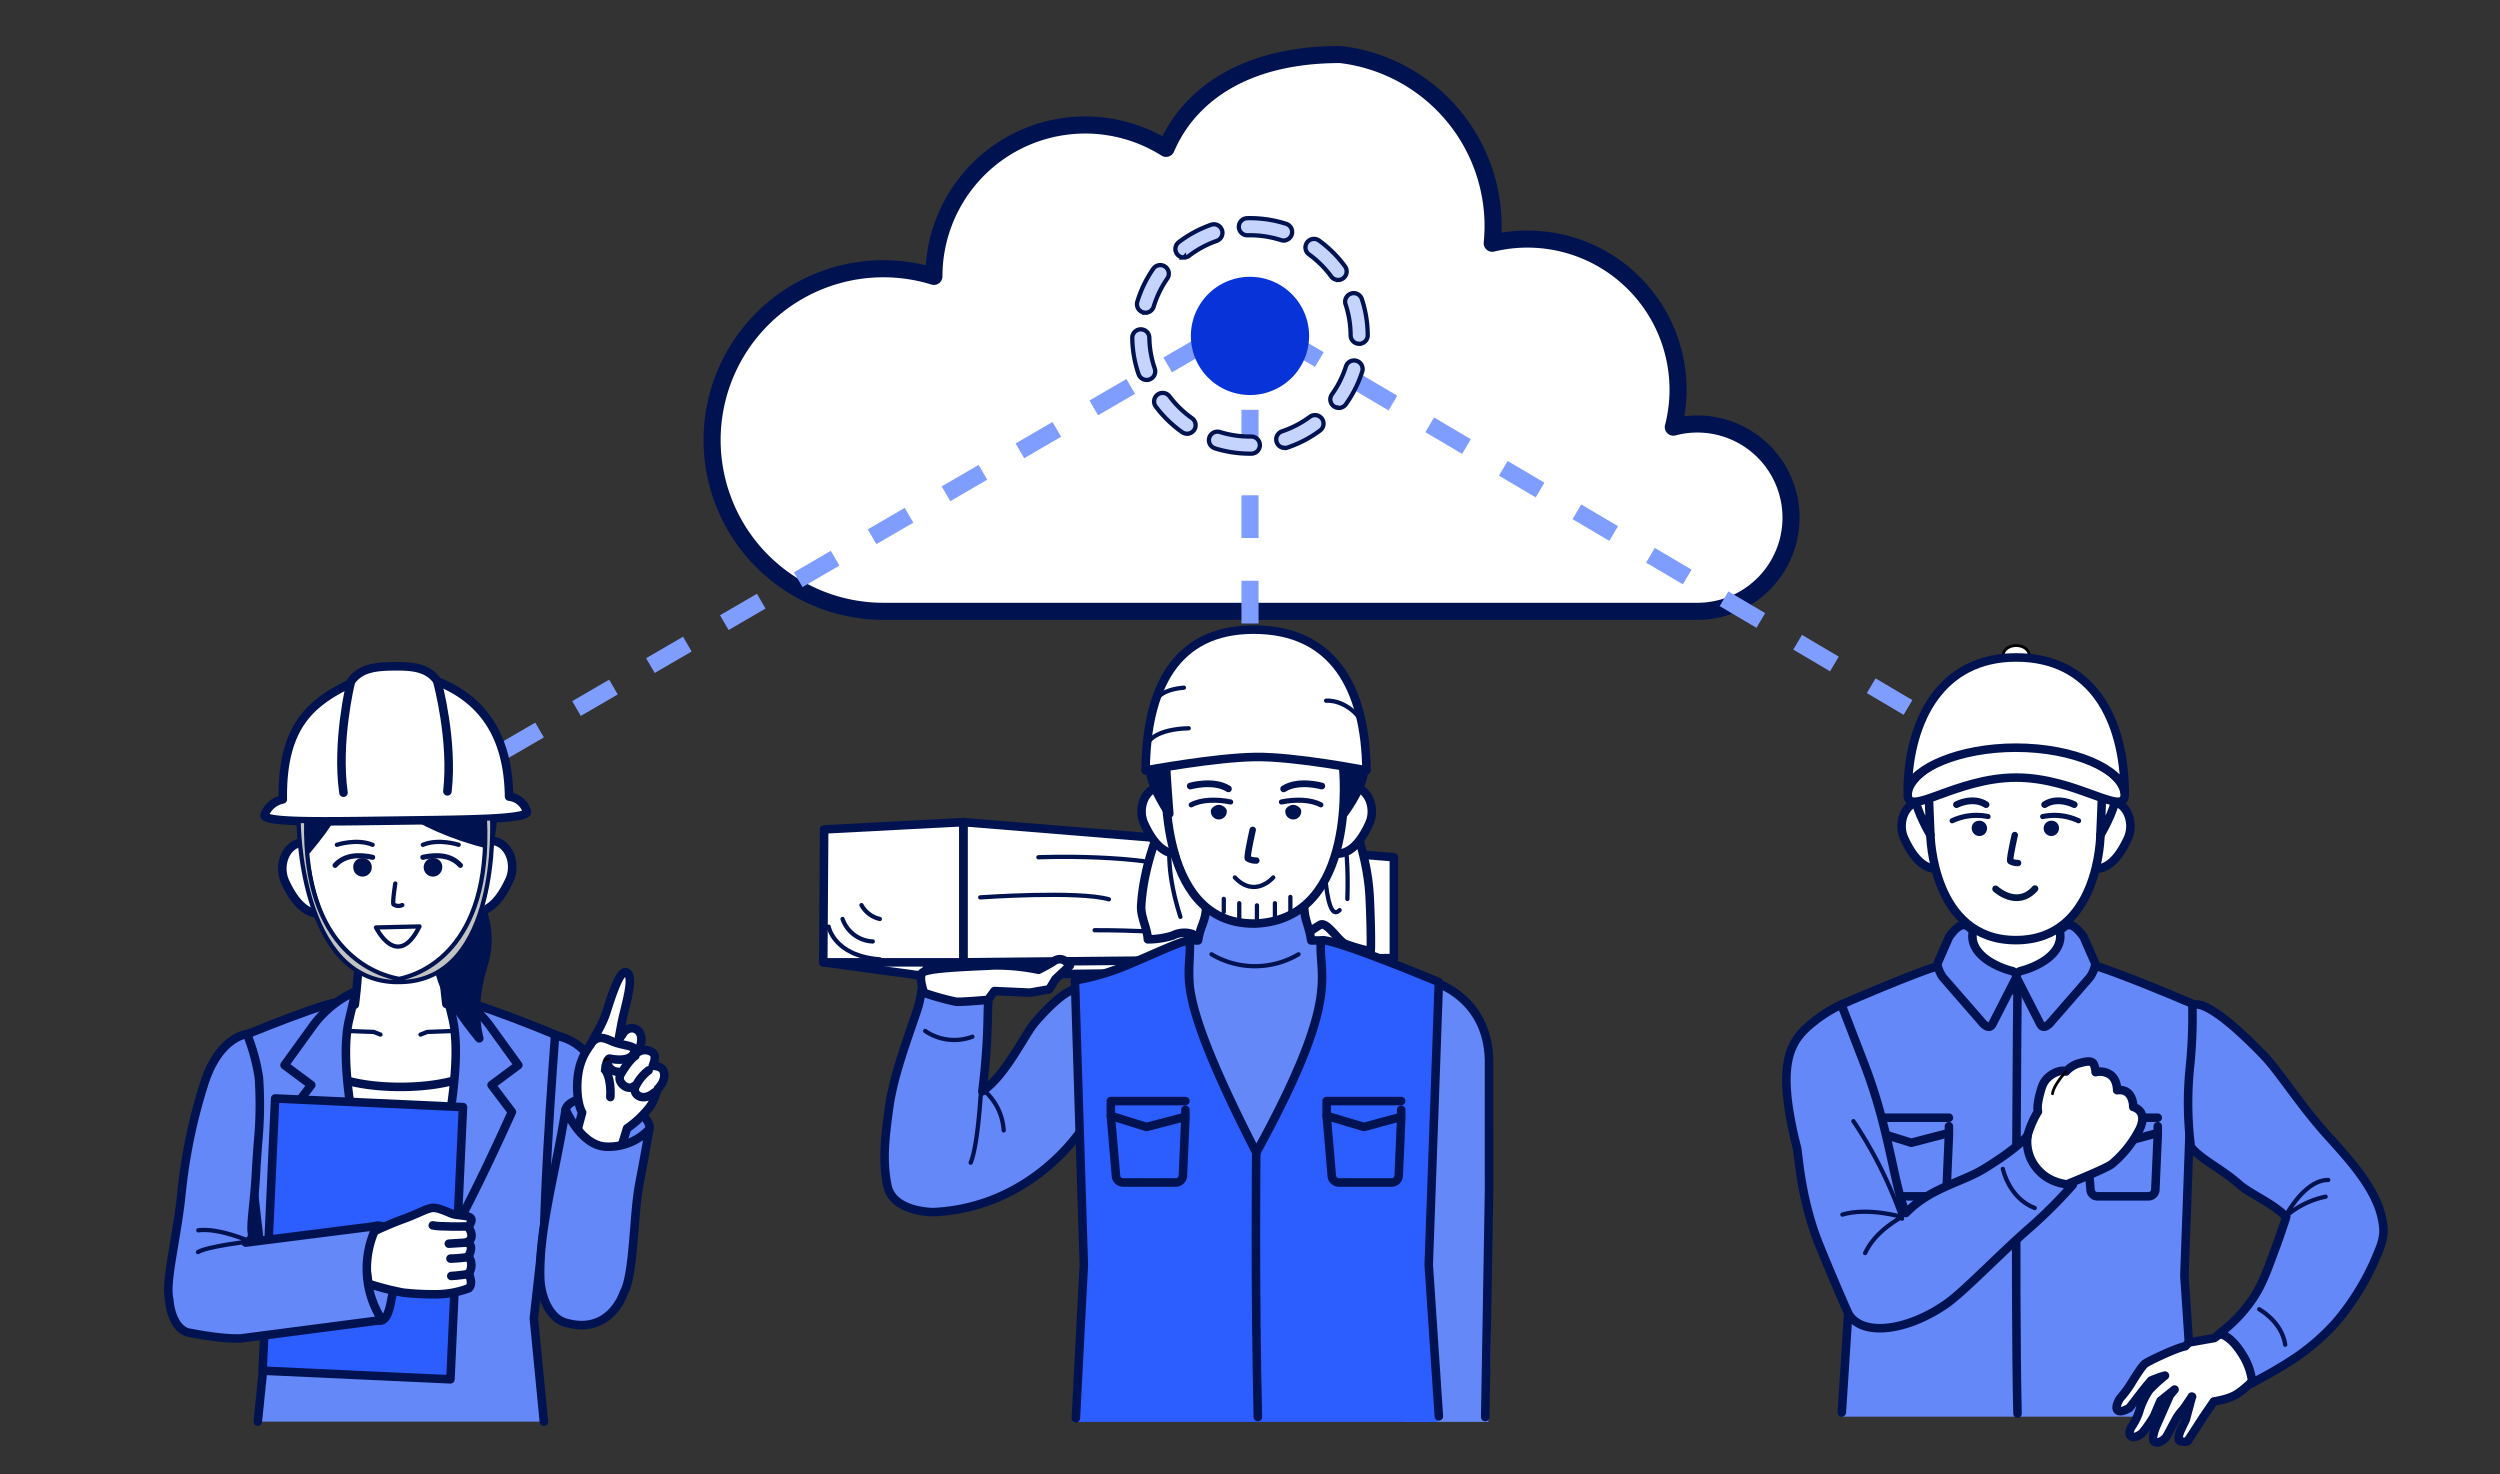 <svg xmlns="http://www.w3.org/2000/svg" xmlns:xlink="http://www.w3.org/1999/xlink" width="585" height="345" viewBox="0 0 585 345">
  <rect x="0" y="0" width="585" height="345" fill="#333333" stroke="none"/>
  <defs>
    <clipPath id="clip-path">
      <rect id="長方形_29057" data-name="長方形 29057" width="585" height="345" fill="none"/>
    </clipPath>
  </defs>
  <g id="productivity-cloud" transform="translate(-80 -1677)">
    <g id="グループ_27208" data-name="グループ 27208" transform="translate(80 1677)">
      <g id="グループ_27207" data-name="グループ 27207" clip-path="url(#clip-path)">
        <path id="パス_64997" data-name="パス 64997" d="M313.641,12.757a40.436,40.436,0,0,1,35.744,40.162c0,1.353-.071,2.683-.2,4a35.247,35.247,0,0,1,42.374,43.033,21.917,21.917,0,1,1,5.636,43.1H206.7a40.083,40.083,0,1,1,11.836-78.383,35.413,35.413,0,0,1,54.322-29.949C274,32.447,281.2,12.757,313.641,12.757" fill="#fff"/>
        <path id="パス_64998" data-name="パス 64998" d="M313.641,12.757a40.436,40.436,0,0,1,35.744,40.162c0,1.353-.071,2.683-.2,4a35.247,35.247,0,0,1,42.374,43.033,21.917,21.917,0,1,1,5.636,43.1H206.7a40.083,40.083,0,1,1,11.836-78.383,35.413,35.413,0,0,1,54.322-29.949C274,32.447,281.2,12.757,313.641,12.757Z" fill="none" stroke="#001350" stroke-linecap="round" stroke-linejoin="round" stroke-width="4"/>
        <line id="線_373" data-name="線 373" y1="107.994" x2="185.805" transform="translate(100.319 77.903)" fill="none" stroke="#7f9dfe" stroke-width="4" stroke-dasharray="10 10"/>
        <line id="線_374" data-name="線 374" x1="182.743" y1="107.994" transform="translate(298.162 77.903)" fill="none" stroke="#7f9dfe" stroke-width="4" stroke-dasharray="10 10"/>
        <line id="線_375" data-name="線 375" y1="107.994" transform="translate(292.5 77.903)" fill="none" stroke="#7f9dfe" stroke-width="4" stroke-dasharray="10 10"/>
        <path id="パス_64999" data-name="パス 64999" d="M328.747,301.9l-.074,30.824h19.588c.368-9.169.839-22.693.3-38.455-1.036-30.419.364-46.671.364-46.671-1.541-14.265-11.493-16.726-12.982-17.612a55.174,55.174,0,0,0-8.094,17.555c-2.175,9.423-.255,32.758-.255,32.758Z" fill="#6588f9"/>
        <path id="パス_65000" data-name="パス 65000" d="M336.092,229.983s12.833,3.86,12.338,19.52l.007,29.322-.892,52.761" fill="none" stroke="#001350" stroke-linecap="round" stroke-linejoin="round" stroke-width="2"/>
        <path id="パス_65001" data-name="パス 65001" d="M192.64,225.185l22.858,3.1,104.442-1.159.266-2.936Z" fill="#fff"/>
        <path id="パス_65002" data-name="パス 65002" d="M192.64,225.185l22.858,3.1,104.442-1.159.266-2.936Z" fill="none" stroke="#001350" stroke-linecap="round" stroke-linejoin="round" stroke-width="2"/>
        <path id="パス_65003" data-name="パス 65003" d="M225.417,192.378l100.75,8.222v23.59l-100.75.995Z" fill="#fff"/>
        <path id="パス_65004" data-name="パス 65004" d="M225.417,192.378l100.75,8.222v23.59l-100.75.995Z" fill="none" stroke="#001350" stroke-linecap="round" stroke-linejoin="round" stroke-width="2"/>
        <path id="パス_65005" data-name="パス 65005" d="M225.417,225.185H192.64l.21-31.106,32.567-1.7Z" fill="#fff"/>
        <path id="パス_65006" data-name="パス 65006" d="M225.417,225.185H192.64l.21-31.106,32.567-1.7Z" fill="none" stroke="#001350" stroke-linecap="round" stroke-linejoin="round" stroke-width="2"/>
        <path id="パス_65007" data-name="パス 65007" d="M193.9,216.834s1.2,6.832,11.979,7.651" fill="none" stroke="#001350" stroke-linecap="round" stroke-linejoin="round" stroke-width="1"/>
        <path id="パス_65008" data-name="パス 65008" d="M197.155,215.036a7.861,7.861,0,0,0,7.064,5.267" fill="none" stroke="#001350" stroke-linecap="round" stroke-linejoin="round" stroke-width="1"/>
        <path id="パス_65009" data-name="パス 65009" d="M201.588,211.8a6.537,6.537,0,0,0,4.295,3.238" fill="none" stroke="#001350" stroke-linecap="round" stroke-linejoin="round" stroke-width="1"/>
        <path id="パス_65010" data-name="パス 65010" d="M242.982,200.6s24.561-1.038,36.511,3.547" fill="none" stroke="#001350" stroke-linecap="round" stroke-linejoin="round" stroke-width="1"/>
        <path id="パス_65011" data-name="パス 65011" d="M229.374,209.988s22.894-1.611,30.1.451" fill="none" stroke="#001350" stroke-linecap="round" stroke-linejoin="round" stroke-width="1"/>
        <path id="パス_65012" data-name="パス 65012" d="M256.144,217.671s19.714-.147,28.675,2.207" fill="none" stroke="#001350" stroke-linecap="round" stroke-linejoin="round" stroke-width="1"/>
        <path id="パス_65013" data-name="パス 65013" d="M217.4,225.622c-1.9,3.2-1.374,6.539-2.763,10.68-2.438,7.272-5.568,15.486-6.583,22.867-1.04,7.561-1.565,12.591-.393,18.295,1.277,6.215,10.71,6.175,10.71,6.175,23.122-1.035,34.686-19.287,34.686-19.287s.26-6.656-.086-16.163-.369-16.751-.369-16.751-2.447-1.381-10.373,7.752c-2.465,2.841-6.824,12.421-12.354,16.171a162.976,162.976,0,0,0,1.265-17.787c.052-3.933.453-6.019.006-10.086Z" fill="#6588f9"/>
        <path id="パス_65014" data-name="パス 65014" d="M217.4,225.622c-1.9,3.2-1.374,6.539-2.763,10.68-2.438,7.272-5.568,15.486-6.583,22.867-1.04,7.561-1.565,12.591-.393,18.295,1.277,6.215,10.71,6.175,10.71,6.175,23.122-1.035,34.686-19.287,34.686-19.287s.26-6.656-.086-16.163-.369-16.751-.369-16.751-2.447-1.381-10.373,7.752c-2.465,2.841-6.824,12.421-12.354,16.171a162.976,162.976,0,0,0,1.265-17.787c.052-3.933.453-6.019.006-10.086Z" fill="none" stroke="#001350" stroke-linecap="round" stroke-linejoin="round" stroke-width="2"/>
        <path id="パス_65015" data-name="パス 65015" d="M227.14,272.071c1.8-4.349,2.44-17.463,2.44-17.463a13.474,13.474,0,0,1,5.285,9.9" fill="none" stroke="#001350" stroke-linecap="round" stroke-linejoin="round" stroke-width="1"/>
        <path id="パス_65016" data-name="パス 65016" d="M216.23,232.325a64.527,64.527,0,0,0,7.454,2.077c1.5.105,7.5-.438,7.5-.438l1.51-2.059,8.327.377,4.516-.791,1.421-2.36,3.368-3.154s-1.525-2.593-3.787-1.017c-.951.664-3.512,1.967-3.512,1.967a48.85,48.85,0,0,0-10.592-1.016c-4.487.273-16.035.514-16.726,1.839s.519,4.575.519,4.575" fill="#fff"/>
        <path id="パス_65017" data-name="パス 65017" d="M216.23,232.325a64.527,64.527,0,0,0,7.454,2.077c1.5.105,7.5-.438,7.5-.438l1.51-2.059,8.327.377,4.516-.791,1.421-2.36,3.368-3.154s-1.525-2.593-3.787-1.017c-.951.664-3.512,1.967-3.512,1.967a48.85,48.85,0,0,0-10.592-1.016c-4.487.273-16.035.514-16.726,1.839S216.23,232.325,216.23,232.325Z" fill="none" stroke="#001350" stroke-linecap="round" stroke-linejoin="round" stroke-width="2"/>
        <path id="パス_65018" data-name="パス 65018" d="M216.5,241.252a12.045,12.045,0,0,0,11.037,1.334" fill="none" stroke="#001350" stroke-linecap="round" stroke-linejoin="round" stroke-width="1"/>
        <path id="パス_65019" data-name="パス 65019" d="M280.857,194.646a27.424,27.424,0,0,1,1.852-9.162l.14-3c-2.812.773-7.087,2.383-8.449,4.9-1.267,2.345-6.645,12.879-7.355,24.479-.166,2.716,1.4,5.205,1.546,7.94a19.614,19.614,0,0,0,5.849-.891,6,6,0,0,1,4.6-.339,17.313,17.313,0,0,1,2.029,1.384c.564,1.1,2.155-.193,2.261-.459l0,0a12.6,12.6,0,0,0,.243-6.537c-.3-1.912-2.837-14.046-2.72-18.311" fill="#fff"/>
        <path id="パス_65020" data-name="パス 65020" d="M280.857,194.646a27.424,27.424,0,0,1,1.852-9.162l.14-3c-2.812.773-7.087,2.383-8.449,4.9-1.267,2.345-6.645,12.879-7.355,24.479-.166,2.716,1.4,5.205,1.546,7.94a19.614,19.614,0,0,0,5.849-.891,6,6,0,0,1,4.6-.339,17.313,17.313,0,0,1,2.029,1.384c.564,1.1,2.155-.193,2.261-.459l0,0a12.6,12.6,0,0,0,.243-6.537C283.277,211.045,280.74,198.911,280.857,194.646Z" fill="none" stroke="#001350" stroke-linecap="round" stroke-linejoin="round" stroke-width="2"/>
        <path id="パス_65021" data-name="パス 65021" d="M276.654,188.736s-6.546,6.787-.437,25.808" fill="none" stroke="#001350" stroke-linecap="round" stroke-linejoin="round" stroke-width="1"/>
        <path id="パス_65022" data-name="パス 65022" d="M307.207,192.436a27.413,27.413,0,0,0-1.852-9.161l-.14-3c2.812.773,6.613,1.608,7.975,4.128,1.267,2.345,6.57,13.349,7.28,24.949.166,2.716.422,10.513.281,13.249a44.418,44.418,0,0,1-5.978-1.734c-1.481-.563-4.211-5.164-5.75-4.5a23.582,23.582,0,0,0-2.308,1.493c-1.4.94-1.876-.3-1.982-.568l0-.005a12.612,12.612,0,0,1-.244-6.537c.3-1.912,2.838-14.046,2.721-18.311" fill="#fff"/>
        <path id="パス_65023" data-name="パス 65023" d="M307.207,192.436a27.413,27.413,0,0,0-1.852-9.161l-.14-3c2.812.773,6.613,1.608,7.975,4.128,1.267,2.345,6.57,13.349,7.28,24.949.166,2.716.422,10.513.281,13.249a44.418,44.418,0,0,1-5.978-1.734c-1.481-.563-4.211-5.164-5.75-4.5a23.582,23.582,0,0,0-2.308,1.493c-1.4.94-1.876-.3-1.982-.568l0-.005a12.612,12.612,0,0,1-.244-6.537C304.787,208.835,307.324,196.7,307.207,192.436Z" fill="none" stroke="#001350" stroke-linecap="round" stroke-linejoin="round" stroke-width="2"/>
        <path id="パス_65024" data-name="パス 65024" d="M309.629,194.078s-.094,23.022,3.841,18.888" fill="none" stroke="#001350" stroke-linecap="round" stroke-linejoin="round" stroke-width="1"/>
        <path id="パス_65025" data-name="パス 65025" d="M305.881,181.956s10.384-.64,9.4,28.4" fill="none" stroke="#001350" stroke-linecap="round" stroke-linejoin="round" stroke-width="1"/>
        <path id="パス_65026" data-name="パス 65026" d="M281.884,221.133s4.085,3.739,11.921,3.739,11.666-3.739,11.666-3.739a115.124,115.124,0,0,1-1.244-24.721H283.7a126.581,126.581,0,0,1-1.812,24.721" fill="#e8d5c6"/>
        <path id="パス_65027" data-name="パス 65027" d="M281.884,221.133s4.085,3.739,11.921,3.739,11.666-3.739,11.666-3.739a115.124,115.124,0,0,1-1.244-24.721H283.7A126.581,126.581,0,0,1,281.884,221.133Z" fill="none" stroke="#000" stroke-linecap="round" stroke-linejoin="round" stroke-width="0.662"/>
        <path id="パス_65028" data-name="パス 65028" d="M306.822,220.064c-.536-3.537-1.441-4.421-1.627-7.469a49.337,49.337,0,0,1-11.62,1.377,52.677,52.677,0,0,1-11.365-1.187c-.253,3.07-1.274,3.774-1.864,7.279h-1.931s-2.914,45.915,15.16,74.237c18.073-28.322,16.155-74.216,16.155-74.216Z" fill="#6588f9"/>
        <path id="パス_65029" data-name="パス 65029" d="M306.822,220.064c-.536-3.537-1.441-4.421-1.627-7.469a49.337,49.337,0,0,1-11.62,1.377,52.677,52.677,0,0,1-11.365-1.187c-.253,3.07-1.274,3.774-1.864,7.279h-1.931s-2.914,45.915,15.16,74.237c18.073-28.322,16.155-74.216,16.155-74.216Z" fill="none" stroke="#001350" stroke-linecap="round" stroke-linejoin="round" stroke-width="2"/>
        <path id="パス_65030" data-name="パス 65030" d="M283.5,223.306a19.969,19.969,0,0,0,20.347,0" fill="none" stroke="#001350" stroke-linecap="round" stroke-linejoin="round" stroke-width="1"/>
        <path id="パス_65031" data-name="パス 65031" d="M251.479,329.135l.6,3.591h84.331l.279-1.31-2.369-35.448,2.369-65.906s-27.5-11.739-27.617-9.8c-.512,8.6,4.862,13.069-15.106,49.437-20.126-39.4-15.06-40.8-15.571-49.4-.068-1.13-7.941,2.8-15.551,6.279a36.684,36.684,0,0,1-11.473,2.847l2.241,66.54Z" fill="#2c5dff"/>
        <path id="パス_65032" data-name="パス 65032" d="M336.691,331.417l-2.368-35.448,2.368-66.16s-27.5-11.486-27.617-9.548c-.511,8.6,4.862,13.069-15.106,49.437-20.126-39.4-15.06-40.8-15.571-49.4-.063-1.053-7.947,2.767-15.172,5.772a55.132,55.132,0,0,1-11.69,3.354l2.079,66.54-1.862,35.87" fill="none" stroke="#001350" stroke-linecap="round" stroke-linejoin="round" stroke-width="2"/>
        <path id="パス_65033" data-name="パス 65033" d="M293.968,269.7s-.361,31.088.373,61.887" fill="none" stroke="#001350" stroke-linecap="round" stroke-linejoin="round" stroke-width="2"/>
        <path id="パス_65034" data-name="パス 65034" d="M277.379,257.645h-17.44V261.1l8.333,2.61,9.107-2.375v-1.629" fill="none" stroke="#001350" stroke-linecap="round" stroke-linejoin="round" stroke-width="2"/>
        <path id="パス_65035" data-name="パス 65035" d="M277.379,261.812l-.579,13.319a1.669,1.669,0,0,1-1.663,1.574H262.8a1.669,1.669,0,0,1-1.661-1.541l-1.2-14.061" fill="none" stroke="#001350" stroke-linecap="round" stroke-linejoin="round" stroke-width="2"/>
        <path id="パス_65036" data-name="パス 65036" d="M327.877,257.645h-17.44V261.1l8.72,2.61,8.72-2.375v-1.629" fill="none" stroke="#001350" stroke-linecap="round" stroke-linejoin="round" stroke-width="2"/>
        <path id="パス_65037" data-name="パス 65037" d="M327.877,261.812l-.579,13.319a1.668,1.668,0,0,1-1.663,1.574H313.3a1.669,1.669,0,0,1-1.662-1.541l-1.2-14.061" fill="none" stroke="#001350" stroke-linecap="round" stroke-linejoin="round" stroke-width="2"/>
        <path id="パス_65038" data-name="パス 65038" d="M276.694,189.315c1.106,3.331,3.428,9.114.363,10.137s-6.368-.255-9.323-6.708c-1.461-3.19-.215-7.429,2.849-8.452s5.005,1.692,6.111,5.023" fill="#fff"/>
        <path id="パス_65039" data-name="パス 65039" d="M276.694,189.315c1.106,3.331,3.428,9.114.363,10.137s-6.368-.255-9.323-6.708c-1.461-3.19-.215-7.429,2.849-8.452S275.588,185.984,276.694,189.315Z" fill="none" stroke="#001350" stroke-linecap="round" stroke-linejoin="round" stroke-width="2"/>
        <path id="パス_65040" data-name="パス 65040" d="M311.441,189.315c-1.106,3.331-3.428,9.114-.364,10.137s6.369-.255,9.324-6.708c1.461-3.19.215-7.429-2.849-8.452s-5.005,1.692-6.111,5.023" fill="#fff"/>
        <path id="パス_65041" data-name="パス 65041" d="M311.441,189.315c-1.106,3.331-3.428,9.114-.364,10.137s6.369-.255,9.324-6.708c1.461-3.19.215-7.429-2.849-8.452S312.547,185.984,311.441,189.315Z" fill="none" stroke="#001350" stroke-linecap="round" stroke-linejoin="round" stroke-width="2"/>
        <path id="パス_65042" data-name="パス 65042" d="M314.54,178.505c-.3,18.3-4.216,37.924-20.63,37.924-17.468,0-20.63-22.151-20.63-37.924s9.793-26.885,21.187-26.885,20.332,11.115,20.073,26.885" fill="#fff"/>
        <line id="線_376" data-name="線 376" y2="3.543" transform="translate(294.122 211.855)" fill="none" stroke="#001350" stroke-linecap="round" stroke-linejoin="round" stroke-width="1"/>
        <line id="線_377" data-name="線 377" y2="4.045" transform="translate(289.986 211.353)" fill="none" stroke="#001350" stroke-linecap="round" stroke-linejoin="round" stroke-width="1"/>
        <line id="線_378" data-name="線 378" y2="3.042" transform="translate(286.366 210.334)" fill="none" stroke="#001350" stroke-linecap="round" stroke-linejoin="round" stroke-width="1"/>
        <line id="線_379" data-name="線 379" y2="4.045" transform="translate(298.328 211.353)" fill="none" stroke="#001350" stroke-linecap="round" stroke-linejoin="round" stroke-width="1"/>
        <line id="線_380" data-name="線 380" y2="3.494" transform="translate(301.948 209.882)" fill="none" stroke="#001350" stroke-linecap="round" stroke-linejoin="round" stroke-width="1"/>
        <path id="パス_65043" data-name="パス 65043" d="M293.3,216.108c-23.325,0-20.451-36.655-20.451-36.655" fill="none" stroke="#001350" stroke-linecap="round" stroke-linejoin="round" stroke-width="2"/>
        <path id="パス_65044" data-name="パス 65044" d="M293.845,216.108c24.249-1.072,20.451-36.655,20.451-36.655" fill="none" stroke="#001350" stroke-linecap="round" stroke-linejoin="round" stroke-width="2"/>
        <path id="パス_65045" data-name="パス 65045" d="M293.137,194.188s-1.456,6.393-1.13,6.7a3.821,3.821,0,0,0,1.968.483" fill="none" stroke="#001350" stroke-linecap="round" stroke-linejoin="round" stroke-width="1.5"/>
        <path id="パス_65046" data-name="パス 65046" d="M287.061,189.725a1.866,1.866,0,1,1-3.718,0c0-.561.93-1.39,1.859-1.39s1.859.829,1.859,1.39" fill="#001350"/>
        <path id="パス_65047" data-name="パス 65047" d="M278.529,183.931s5.505-1.554,8.925.664" fill="#f7f8fa"/>
        <path id="パス_65048" data-name="パス 65048" d="M278.529,183.931s5.505-1.554,8.925.664" fill="none" stroke="#001350" stroke-linecap="round" stroke-linejoin="round" stroke-width="1.58"/>
        <path id="パス_65049" data-name="パス 65049" d="M278.75,188.335c2.378-1.306,6.11-1.321,9.218-.672" fill="none" stroke="#001350" stroke-linecap="round" stroke-linejoin="round" stroke-width="1.2"/>
        <path id="パス_65050" data-name="パス 65050" d="M300.764,189.725a1.866,1.866,0,1,0,3.718,0c0-.561-.93-1.39-1.859-1.39s-1.859.829-1.859,1.39" fill="#001350"/>
        <path id="パス_65051" data-name="パス 65051" d="M309.3,183.931s-5.505-1.554-8.925.664" fill="#f7f8fa"/>
        <path id="パス_65052" data-name="パス 65052" d="M309.3,183.931s-5.505-1.554-8.925.664" fill="none" stroke="#001350" stroke-linecap="round" stroke-linejoin="round" stroke-width="1.58"/>
        <path id="パス_65053" data-name="パス 65053" d="M309.074,188.335c-2.378-1.306-6.11-1.321-9.218-.672" fill="none" stroke="#001350" stroke-linecap="round" stroke-linejoin="round" stroke-width="1.2"/>
        <path id="パス_65054" data-name="パス 65054" d="M297.931,205.325s-4.254,5.009-8.974,0" fill="none" stroke="#001350" stroke-linecap="round" stroke-linejoin="round" stroke-width="1"/>
        <path id="パス_65055" data-name="パス 65055" d="M315.041,178.923c0,2.231-.5,11.334-.5,11.334s4.1-5.377,4.61-9.637c.264-2.216-.5-5.563-1.583-5.563s-2.531,1.636-2.531,3.866" fill="#001350"/>
        <path id="パス_65056" data-name="パス 65056" d="M315.041,178.923c0,2.231-.5,11.334-.5,11.334s4.1-5.377,4.61-9.637c.264-2.216-.5-5.563-1.583-5.563S315.041,176.693,315.041,178.923Z" fill="none" stroke="#001350" stroke-linecap="round" stroke-linejoin="round" stroke-width="2"/>
        <path id="パス_65057" data-name="パス 65057" d="M272.853,178.694c0,2.231.758,11.722.758,11.722s-3.995-5.694-4.5-9.955c-.264-2.216.5-5.563,1.583-5.563s2.163,1.565,2.163,3.8" fill="#001350"/>
        <path id="パス_65058" data-name="パス 65058" d="M272.853,178.694c0,2.231.758,11.722.758,11.722s-3.995-5.694-4.5-9.955c-.264-2.216.5-5.563,1.583-5.563S272.853,176.463,272.853,178.694Z" fill="none" stroke="#001350" stroke-linecap="round" stroke-linejoin="round" stroke-width="2"/>
        <path id="パス_65059" data-name="パス 65059" d="M319.751,180.275c-.184-19.113-7.65-32.943-26.4-32.943-18.357,0-25.094,13.83-25.278,32.943,0,0,16.22-3.009,25.624-3.142s26.054,3.142,26.054,3.142" fill="#fff"/>
        <path id="パス_65060" data-name="パス 65060" d="M319.751,180.275c-.184-19.113-7.65-32.943-26.4-32.943-18.357,0-25.094,13.83-25.278,32.943,0,0,16.22-3.009,25.624-3.142S319.751,180.275,319.751,180.275Z" fill="none" stroke="#001350" stroke-linecap="round" stroke-linejoin="round" stroke-width="2"/>
        <path id="パス_65061" data-name="パス 65061" d="M268.726,173.648s1.54-3.022,9.434-3.236" fill="none" stroke="#001350" stroke-linecap="round" stroke-linejoin="round" stroke-width="1"/>
        <path id="パス_65062" data-name="パス 65062" d="M270.525,163.869s.808-2.464,6.505-2.954" fill="none" stroke="#001350" stroke-linecap="round" stroke-linejoin="round" stroke-width="1"/>
        <path id="パス_65063" data-name="パス 65063" d="M310.31,163.959s4.583-.462,8.215,4.537" fill="none" stroke="#001350" stroke-linecap="round" stroke-linejoin="round" stroke-width="1"/>
        <path id="パス_65064" data-name="パス 65064" d="M93.848,308.174c16.391-27.613,13.748-73.219,13.748-73.219H80.1s-2.643,45.606,13.748,73.219" fill="#fff"/>
        <path id="パス_65065" data-name="パス 65065" d="M93.848,308.174c16.391-27.613,13.748-73.219,13.748-73.219H80.1S77.457,280.561,93.848,308.174Z" fill="none" stroke="#000" stroke-linecap="round" stroke-linejoin="round" stroke-width="0.662"/>
        <path id="パス_65066" data-name="パス 65066" d="M104.451,234.929a141.577,141.577,0,0,1-1.022-21.564H84.063a139.127,139.127,0,0,1-1.034,21.713c-7.008,1.858-11.44,5.393-11.44,9.636,0,6.113,9.85,9.618,22.076,9.618s22.2-3.505,22.2-9.618c0-4.185-4.558-7.9-11.412-9.785" fill="#fff"/>
        <path id="パス_65067" data-name="パス 65067" d="M104.451,234.929a141.577,141.577,0,0,1-1.022-21.564H84.063a139.127,139.127,0,0,1-1.034,21.713c-7.008,1.858-11.44,5.393-11.44,9.636,0,6.113,9.85,9.618,22.076,9.618s22.2-3.505,22.2-9.618C115.863,240.529,111.305,236.81,104.451,234.929Z" fill="none" stroke="#001350" stroke-linecap="round" stroke-linejoin="round" stroke-width="2"/>
        <path id="パス_65068" data-name="パス 65068" d="M77.986,241.127l9.476.346,1.571.619" fill="none" stroke="#001350" stroke-linecap="round" stroke-linejoin="round" stroke-width="1"/>
        <path id="パス_65069" data-name="パス 65069" d="M109.453,241.127l-9.476.346-1.571.619" fill="none" stroke="#001350" stroke-linecap="round" stroke-linejoin="round" stroke-width="1"/>
        <path id="パス_65070" data-name="パス 65070" d="M60.328,332.674h66.936l-2.342-24.162,7.289-65.455s-24.663-10.321-24.768-8.432c-.464,8.383,2.047,28.792-13.7,69.816-14.83-40.914-13.236-61.36-13.7-69.742-.1-1.89-24.767,8.358-24.767,8.358l7.513,65.455Z" fill="#6588f9"/>
        <path id="パス_65071" data-name="パス 65071" d="M127.264,332.674l-2.342-24.162,7.289-65.455s-24.663-10.321-24.768-8.432c-.463,8.383,2.048,28.792-13.7,69.816-14.83-40.914-13.235-61.36-13.7-69.742-.1-1.89-24.767,8.358-24.767,8.358l7.514,65.455-2.463,24.162" fill="none" stroke="#001350" stroke-linecap="round" stroke-linejoin="round" stroke-width="2"/>
        <path id="パス_65072" data-name="パス 65072" d="M73.343,239.885l-6.762,9.356,6.252,4.652-4.757,6.3s7.275,16.335,12.978,26.741A99.9,99.9,0,0,0,93.76,304.884s-16.435-47.6-12.086-66.209l1.588-6.716a24.7,24.7,0,0,0-9.919,7.926" fill="#6588f9"/>
        <path id="パス_65073" data-name="パス 65073" d="M73.343,239.885l-6.762,9.356,6.252,4.652-4.757,6.3s7.275,16.335,12.978,26.741A99.9,99.9,0,0,0,93.76,304.884s-16.435-47.6-12.086-66.209l1.588-6.716A24.7,24.7,0,0,0,73.343,239.885Z" fill="none" stroke="#001350" stroke-linecap="round" stroke-linejoin="round" stroke-width="2"/>
        <path id="パス_65074" data-name="パス 65074" d="M114.518,239.885l6.762,9.356-6.252,4.652,4.757,6.3s-7.275,16.335-12.978,26.741A99.9,99.9,0,0,1,94.1,304.884s16.153-47.958,11.8-66.567l-1.6-6.676a27.118,27.118,0,0,1,10.216,8.244" fill="#6588f9"/>
        <path id="パス_65075" data-name="パス 65075" d="M114.518,239.885l6.762,9.356-6.252,4.652,4.757,6.3s-7.275,16.335-12.978,26.741A99.9,99.9,0,0,1,94.1,304.884s16.153-47.958,11.8-66.567l-1.6-6.676A27.118,27.118,0,0,1,114.518,239.885Z" fill="none" stroke="#001350" stroke-linecap="round" stroke-linejoin="round" stroke-width="2"/>
        <path id="パス_65076" data-name="パス 65076" d="M96.818,310.46a2.93,2.93,0,1,1-2.922-3.15,3.042,3.042,0,0,1,2.922,3.15" fill="#5e6166"/>
        <path id="パス_65077" data-name="パス 65077" d="M96.818,310.46a2.93,2.93,0,1,1-2.922-3.15A3.042,3.042,0,0,1,96.818,310.46Z" fill="none" stroke="#000" stroke-linecap="round" stroke-linejoin="round" stroke-width="0.662"/>
        <rect id="長方形_29055" data-name="長方形 29055" width="63.767" height="43.999" transform="translate(61.45 320.738) rotate(-87.363)" fill="#2c5dff"/>
        <rect id="長方形_29056" data-name="長方形 29056" width="63.767" height="43.999" transform="translate(61.45 320.738) rotate(-87.363)" fill="none" stroke="#001350" stroke-linecap="round" stroke-linejoin="round" stroke-width="2"/>
        <path id="パス_65078" data-name="パス 65078" d="M93.092,295.286c.007,2.755-1.106,6.57-1.467,8.611-.438,2.48-1.074,5.105-2.645,5.109-2.792.007-4.769-4.443-4.785-10.738s1.452-11.45,4.245-11.457,4.636,2.18,4.652,8.475" fill="#6588f9"/>
        <path id="パス_65079" data-name="パス 65079" d="M93.092,295.286c.007,2.755-1.106,6.57-1.467,8.611-.438,2.48-1.074,5.105-2.645,5.109-2.792.007-4.769-4.443-4.785-10.738s1.452-11.45,4.245-11.457S93.076,288.991,93.092,295.286Z" fill="none" stroke="#001350" stroke-linecap="round" stroke-linejoin="round" stroke-width="2"/>
        <path id="パス_65080" data-name="パス 65080" d="M101.353,282.634c1.377-.013,3.488,1.052,4.377,1.373,1.808.652,5.195.125,4.506,1.927-.544,1.426-.827,1.08-.827,1.08.731.624,1.661,2.807,0,3.587,0,0,1.678.875.184,3.365a3.413,3.413,0,0,1,.038,4.107s1.277,2.207.04,3.388a22.382,22.382,0,0,1-8.371,1.4,63.025,63.025,0,0,1-7.01-.393,67.2,67.2,0,0,1-8.08-2.082l-.785-5.61v-5.647c.114.02,4.16-2.141,9.062-3.914,3.248-1.175,5.6-2.569,6.87-2.581" fill="#fff"/>
        <path id="パス_65081" data-name="パス 65081" d="M101.353,282.634c1.377-.013,3.488,1.052,4.377,1.373,1.808.652,5.195.125,4.506,1.927-.544,1.426-.827,1.08-.827,1.08.731.624,1.661,2.807,0,3.587,0,0,1.678.875.184,3.365a3.413,3.413,0,0,1,.038,4.107s1.277,2.207.04,3.388a22.382,22.382,0,0,1-8.371,1.4,63.025,63.025,0,0,1-7.01-.393,67.2,67.2,0,0,1-8.08-2.082l-.785-5.61v-5.647c.114.02,4.16-2.141,9.062-3.914C97.731,284.04,100.083,282.646,101.353,282.634Z" fill="none" stroke="#001350" stroke-linecap="round" stroke-linejoin="round" stroke-width="2"/>
        <path id="パス_65082" data-name="パス 65082" d="M109.336,294.18a31.829,31.829,0,0,1-3.92.335" fill="none" stroke="#001350" stroke-linecap="round" stroke-linejoin="round" stroke-width="2"/>
        <path id="パス_65083" data-name="パス 65083" d="M109.813,298.114s-2.934.425-4.21.464" fill="none" stroke="#001350" stroke-linecap="round" stroke-linejoin="round" stroke-width="2"/>
        <path id="パス_65084" data-name="パス 65084" d="M108.86,286.991s-6.091.125-7.594-.254" fill="none" stroke="#001350" stroke-linecap="round" stroke-linejoin="round" stroke-width="2"/>
        <line id="線_381" data-name="線 381" y1="0.271" x2="4.29" transform="translate(105.027 290.755)" fill="none" stroke="#001350" stroke-linecap="round" stroke-linejoin="round" stroke-width="2"/>
        <path id="パス_65085" data-name="パス 65085" d="M55.125,251.886s3.07,10.617,3.9,27.125" fill="none" stroke="#001350" stroke-linecap="round" stroke-linejoin="round" stroke-width="1"/>
        <path id="パス_65086" data-name="パス 65086" d="M60.351,267.611a92.971,92.971,0,0,0,.236-15.4,45.423,45.423,0,0,0-2.79-10.229s-6.591.514-10.113,11.874a127.125,127.125,0,0,0-5.152,24.708c-1.05,11.029-3.978,21.343-2.92,25.627,0,0,.3,6.068,4.137,7.559,0,0,7.771,1.647,12.591,1.443l33.047-4.307a22.164,22.164,0,0,1-1.178-22.015l-30.706,3.9a1.933,1.933,0,0,0,1.423-2.427c-.289-2.011.618-7.406.95-13.5.139-2.543.314-4.94.475-7.232" fill="#6588f9"/>
        <path id="パス_65087" data-name="パス 65087" d="M60.351,267.611a92.971,92.971,0,0,0,.236-15.4,45.423,45.423,0,0,0-2.79-10.229s-6.591.514-10.113,11.874a127.125,127.125,0,0,0-5.152,24.708c-1.05,11.029-3.978,21.343-2.92,25.627,0,0,.3,6.068,4.137,7.559,0,0,7.771,1.647,12.591,1.443l33.047-4.307a22.164,22.164,0,0,1-1.178-22.015l-30.706,3.9a1.933,1.933,0,0,0,1.423-2.427c-.289-2.011.618-7.406.95-13.5.139-2.543.314-4.94.475-7.232" fill="none" stroke="#001350" stroke-linecap="round" stroke-linejoin="round" stroke-width="2"/>
        <path id="パス_65088" data-name="パス 65088" d="M46.325,292.989c2.163-1.354,12.151-2.505,12.151-2.505s-7.239-3.226-12.067-2.594" fill="none" stroke="#001350" stroke-linecap="round" stroke-linejoin="round" stroke-width="1"/>
        <path id="パス_65089" data-name="パス 65089" d="M113.164,225.692c-.962,3.03-2.839,10-1.015,17.279a93.49,93.49,0,0,1-6.509-8.922,23.913,23.913,0,0,1-3.5-12.744c.338-9.249,5.864-15.434,6.993-14.46a19.735,19.735,0,0,1,4.036,18.847" fill="#001350"/>
        <path id="パス_65090" data-name="パス 65090" d="M113.164,225.692c-.962,3.03-2.839,10-1.015,17.279a93.49,93.49,0,0,1-6.509-8.922,23.913,23.913,0,0,1-3.5-12.744c.338-9.249,5.864-15.434,6.993-14.46A19.735,19.735,0,0,1,113.164,225.692Z" fill="none" stroke="#001350" stroke-linecap="round" stroke-linejoin="round" stroke-width="2"/>
        <path id="パス_65091" data-name="パス 65091" d="M109.665,202.279c-1.175,3.541-3.642,9.689-.376,10.773s6.788-.279,9.93-7.139c1.553-3.392.22-7.895-3.047-8.979s-5.332,1.8-6.507,5.345" fill="#fff"/>
        <path id="パス_65092" data-name="パス 65092" d="M109.665,202.279c-1.175,3.541-3.642,9.689-.376,10.773s6.788-.279,9.93-7.139c1.553-3.392.22-7.895-3.047-8.979S110.84,198.738,109.665,202.279Z" fill="none" stroke="#001350" stroke-linecap="round" stroke-linejoin="round" stroke-width="2"/>
        <path id="パス_65093" data-name="パス 65093" d="M76.255,202.668c1.183,3.538,3.664,9.681.4,10.772s-6.788-.264-9.945-7.118c-1.56-3.388-.237-7.894,3.027-8.985s5.336,1.793,6.519,5.331" fill="#fff"/>
        <path id="パス_65094" data-name="パス 65094" d="M76.255,202.668c1.183,3.538,3.664,9.681.4,10.772s-6.788-.264-9.945-7.118c-1.56-3.388-.237-7.894,3.027-8.985S75.072,199.13,76.255,202.668Z" fill="none" stroke="#001350" stroke-linecap="round" stroke-linejoin="round" stroke-width="2"/>
        <path id="パス_65095" data-name="パス 65095" d="M114.775,188.393c-.743-16.2-10.076-23.713-21.368-23.913-11.429-.2-21.395,6.677-22.052,23.458-.528,13.5,3.084,29.727,11.312,37.131,7.542,6.789,16.52,3.052,18.993,1.3,9.268-6.564,13.788-23.3,13.115-37.976" fill="#fff"/>
        <path id="パス_65096" data-name="パス 65096" d="M72.157,201.486s2.308,25.368,20.036,27.49" fill="none" stroke="#000" stroke-linecap="round" stroke-linejoin="round" stroke-width="0.662"/>
        <path id="パス_65097" data-name="パス 65097" d="M113.491,199.878s.028,25.762-18.545,29.078" fill="none" stroke="#000" stroke-linecap="round" stroke-linejoin="round" stroke-width="0.662"/>
        <path id="パス_65098" data-name="パス 65098" d="M98.163,216.784c-5.2,10.482-10.188.242-10.188.242Z" fill="#fff"/>
        <path id="パス_65099" data-name="パス 65099" d="M98.163,216.784c-5.2,10.482-10.188.242-10.188.242Z" fill="none" stroke="#001350" stroke-linecap="round" stroke-linejoin="round" stroke-width="1"/>
        <path id="パス_65100" data-name="パス 65100" d="M92.494,206.745s-.716,4.59-.405,4.884a2.013,2.013,0,0,0,2.046.15" fill="none" stroke="#001350" stroke-linecap="round" stroke-linejoin="round" stroke-width="1"/>
        <path id="パス_65101" data-name="パス 65101" d="M84.56,200.8a2.169,2.169,0,1,1-1.895,2.151A2.035,2.035,0,0,1,84.56,200.8" fill="#001350"/>
        <path id="パス_65102" data-name="パス 65102" d="M78.819,197.685s4.641-1.55,8.377,0" fill="#f7f8fa"/>
        <path id="パス_65103" data-name="パス 65103" d="M78.819,197.685s4.641-1.55,8.377,0" fill="none" stroke="#001350" stroke-linecap="round" stroke-linejoin="round" stroke-width="1"/>
        <path id="パス_65104" data-name="パス 65104" d="M78.41,202.489c2.363-2.61,5.824-2.5,8.786-1.88" fill="none" stroke="#001350" stroke-linecap="round" stroke-linejoin="round" stroke-width="1.2"/>
        <path id="パス_65105" data-name="パス 65105" d="M101.587,200.8a2.169,2.169,0,1,0,1.894,2.151,2.035,2.035,0,0,0-1.894-2.151" fill="#001350"/>
        <path id="パス_65106" data-name="パス 65106" d="M107.328,197.685s-4.641-1.55-8.377,0" fill="#f7f8fa"/>
        <path id="パス_65107" data-name="パス 65107" d="M107.328,197.685s-4.641-1.55-8.377,0" fill="none" stroke="#001350" stroke-linecap="round" stroke-linejoin="round" stroke-width="1"/>
        <path id="パス_65108" data-name="パス 65108" d="M107.736,202.489c-2.363-2.61-5.824-2.5-8.786-1.88" fill="none" stroke="#001350" stroke-linecap="round" stroke-linejoin="round" stroke-width="1.2"/>
        <path id="パス_65109" data-name="パス 65109" d="M81.94,166.559c-16.92,9.156-10.056,32.258-10.056,32.258,5.323-6.409,7.135-9.336,12.545-21.891,2.018,8.063,12.476,16.263,29.921,20.716,0,0,6.089-21.285-10.354-31.073-6.726-4-15.171-3.736-22.056-.01" fill="#001350"/>
        <path id="パス_65110" data-name="パス 65110" d="M81.94,166.559c-16.92,9.156-10.056,32.258-10.056,32.258,5.323-6.409,7.135-9.336,12.545-21.891,2.018,8.063,12.476,16.263,29.921,20.716,0,0,6.089-21.285-10.354-31.073C97.27,162.565,88.825,162.833,81.94,166.559Z" fill="none" stroke="#001350" stroke-linecap="round" stroke-linejoin="round" stroke-width="2"/>
        <path id="パス_65111" data-name="パス 65111" d="M119.123,186.4c-.2-15-6.826-22.964-16.728-26.937-2.236-3.417-6.33-3.591-10.249-3.54-4.089.053-8.219.32-10.337,4.089-9.246,4.526-15.86,10.134-15.639,27.044a5.739,5.739,0,0,0-4.287,3.714c.023,1.755,13.772,1.476,30.735,1.254s30.715-.3,30.692-2.058a4.892,4.892,0,0,0-4.187-3.566" fill="#fff"/>
        <path id="パス_65112" data-name="パス 65112" d="M119.123,186.4c-.2-15-6.826-22.964-16.728-26.937-2.236-3.417-6.33-3.591-10.249-3.54-4.089.053-8.219.32-10.337,4.089-9.246,4.526-15.86,10.134-15.639,27.044a5.739,5.739,0,0,0-4.287,3.714c.023,1.755,13.772,1.476,30.735,1.254s30.715-.3,30.692-2.058A4.892,4.892,0,0,0,119.123,186.4Z" fill="none" stroke="#001350" stroke-linecap="round" stroke-linejoin="round" stroke-width="2"/>
        <path id="パス_65113" data-name="パス 65113" d="M82,160.007s-3.306,13.587-1.627,25.487" fill="none" stroke="#001350" stroke-linecap="round" stroke-linejoin="round" stroke-width="2"/>
        <path id="パス_65114" data-name="パス 65114" d="M102.4,159.74s3.66,13.495,2.294,25.436" fill="none" stroke="#001350" stroke-linecap="round" stroke-linejoin="round" stroke-width="2"/>
        <path id="パス_65115" data-name="パス 65115" d="M115.154,191.517l-1.694.022c1.54,30.9-15.4,36.6-20.057,37.512-4.676-.785-22.47-5.99-21.739-36.922l-1.791-.019s.073,38.006,23.456,37.7l.153-.041.154.037c23.588-.309,21.518-38.289,21.518-38.289" fill="#c2c3c3"/>
        <path id="パス_65116" data-name="パス 65116" d="M115.154,191.517l-1.694.022c1.54,30.9-15.4,36.6-20.057,37.512-4.676-.785-22.47-5.99-21.739-36.922l-1.791-.019s.073,38.006,23.456,37.7l.153-.041.154.037C117.224,229.5,115.154,191.517,115.154,191.517Z" fill="none" stroke="#001350" stroke-linecap="round" stroke-linejoin="round" stroke-width="1"/>
        <path id="パス_65117" data-name="パス 65117" d="M129.888,242.328c7.588,1.231,13.05,8.934,14.869,27.466,2.023,20.619,4.106,37.062-6.912,39.441-1.768.383-8.293.393-10.108-7.618s2.151-59.289,2.151-59.289" fill="#6588f9"/>
        <path id="パス_65118" data-name="パス 65118" d="M129.888,242.328c7.588,1.231,13.05,8.934,14.869,27.466,2.023,20.619,4.106,37.062-6.912,39.441-1.768.383-8.293.393-10.108-7.618S129.888,242.328,129.888,242.328Z" fill="none" stroke="#001350" stroke-linecap="round" stroke-linejoin="round" stroke-width="2"/>
        <path id="パス_65119" data-name="パス 65119" d="M142.508,256.728c-6.277-.44-9.895,1.067-10.186,3.053-.445,3.048,4.371,9.282,10.647,9.722s8.663-2.71,9.046-5.67c.154-1.189-3.23-6.665-9.507-7.105" fill="#6588f9"/>
        <path id="パス_65120" data-name="パス 65120" d="M142.508,256.728c-6.277-.44-9.895,1.067-10.186,3.053-.445,3.048,4.371,9.282,10.647,9.722s8.663-2.71,9.046-5.67C152.169,262.644,148.785,257.168,142.508,256.728Z" fill="none" stroke="#001350" stroke-linecap="round" stroke-linejoin="round" stroke-width="2"/>
        <path id="パス_65121" data-name="パス 65121" d="M134.076,268.323l2.143-7.994c-1.309-2.381-1.584-7.685-.373-11.431.9-2.782,1.989-3.692,2.838-5.344.1-.574,2.171-3.444,3.19-6.642,1.484-4.657,3.225-9.9,4.644-9.4,1.771.623.456,5.548-.592,9.83-.73,2.985-1.042,5.67-1.3,6.313a12.936,12.936,0,0,1,1.049-1.627c1.54-2.8,5.806-1.33,3.957,3.255-.108.268-.063.559-.156.822a2.98,2.98,0,0,1,3.324.261c.73.732.388,1.863-.052,3.049a3.267,3.267,0,0,1,2.1.6c1.063,1.066.689,3.161-.833,4.679-.37.369-.63,2.5-2.008,4.38a24.029,24.029,0,0,1-5.278,4.967l-2.7,8.817s-.463.9-5.068-.149a6.307,6.307,0,0,1-4.882-4.384" fill="#fff"/>
        <path id="パス_65122" data-name="パス 65122" d="M134.076,268.323l2.143-7.994c-1.309-2.381-1.584-7.685-.373-11.431.9-2.782,1.989-3.692,2.838-5.344.1-.574,2.171-3.444,3.19-6.642,1.484-4.657,3.225-9.9,4.644-9.4,1.771.623.456,5.548-.592,9.83-.73,2.985-1.042,5.67-1.3,6.313a12.936,12.936,0,0,1,1.049-1.627c1.54-2.8,5.806-1.33,3.957,3.255-.108.268-.063.559-.156.822a2.98,2.98,0,0,1,3.324.261c.73.732.388,1.863-.052,3.049a3.267,3.267,0,0,1,2.1.6c1.063,1.066.689,3.161-.833,4.679-.37.369-.63,2.5-2.008,4.38a24.029,24.029,0,0,1-5.278,4.967l-2.7,8.817s-.463.9-5.068-.149A6.307,6.307,0,0,1,134.076,268.323Z" fill="none" stroke="#001350" stroke-linecap="round" stroke-linejoin="round" stroke-width="2"/>
        <path id="パス_65123" data-name="パス 65123" d="M153.092,255.672c-2.741,2.318-5.189.375-4.42-1.357a10.5,10.5,0,0,1,3.091-3.839" fill="none" stroke="#001350" stroke-linecap="round" stroke-width="2"/>
        <path id="パス_65124" data-name="パス 65124" d="M148.367,254.175c-1.023.812-2.447.1-3.026-.84a1.758,1.758,0,0,1-.133-1.887c.716-1.277,2.254-3.615,3.461-4.375" fill="none" stroke="#001350" stroke-linecap="round" stroke-width="2"/>
        <path id="パス_65125" data-name="パス 65125" d="M138.1,244.461c1.653-2.458,3.372-1.567,5.3-.722,2.131.936,5.448.876,5.162,2.124-.6,2.6-4.221,2.189-5.916,1.846-.461-.093-1.006,1.641-1.05,2.623,0,0,1.5,1.73,1.223,6.383" fill="none" stroke="#001350" stroke-linecap="round" stroke-width="2"/>
        <path id="パス_65126" data-name="パス 65126" d="M142.641,247.709c.012.661.122.816.047.973s-.265.249-.863.551a.891.891,0,0,1-.483-1.218.857.857,0,0,1,1.3-.306"/>
        <path id="パス_65127" data-name="パス 65127" d="M142.228,249.118a2.6,2.6,0,0,0,2.335,1.677" fill="none" stroke="#001350" stroke-linecap="round" stroke-width="2"/>
        <path id="パス_65128" data-name="パス 65128" d="M126.4,298.735c-.188-11.555,3.347-22.986,5.962-39.109,0,0,3.409,8.229,9.223,8.685a13.094,13.094,0,0,0,10.322-4.053s-.722,4.609-2.27,12.591c-1.467,7.563-1.24,21.431-3.691,25.693,0,0-3.116,10.009-13.658,6.946-3.694-1.073-5.811-6.025-5.888-10.753" fill="#6588f9"/>
        <path id="パス_65129" data-name="パス 65129" d="M126.4,298.735c-.188-11.555,3.347-22.986,5.962-39.109,0,0,3.409,8.229,9.223,8.685a13.094,13.094,0,0,0,10.322-4.053s-.722,4.609-2.27,12.591c-1.467,7.563-1.24,21.431-3.691,25.693,0,0-3.116,10.009-13.658,6.946C128.6,308.415,126.481,303.463,126.4,298.735Z" fill="none" stroke="#001350" stroke-linecap="round" stroke-linejoin="round" stroke-width="2"/>
        <path id="パス_65130" data-name="パス 65130" d="M458.94,238.088c4.182-12.562,3.22-30.668,3.22-30.668h19.867s-1.462,17.237,3.01,30.668Z" fill="#fff"/>
        <path id="パス_65131" data-name="パス 65131" d="M458.94,238.088c4.182-12.562,3.22-30.668,3.22-30.668h19.867s-1.462,17.237,3.01,30.668Z" fill="none" stroke="#001350" stroke-linecap="round" stroke-linejoin="round" stroke-width="0.662"/>
        <path id="パス_65132" data-name="パス 65132" d="M431.178,331.507H513.36l-2.211-32.983,2.292-63.687s-26.612-11.229-26.724-9.359c-.5,8.295-29.19,8.335-29.685.04-.111-1.87-26.047,9.283-26.047,9.283l2.065,63.723-2.065,32Z" fill="#6588f9"/>
        <path id="パス_65133" data-name="パス 65133" d="M430.985,330.525l2.066-32-2.066-63.5s25.936-11.371,26.047-9.5c.495,8.3,29.19,8.255,29.686-.04.111-1.87,26.723,9.577,26.723,9.577l-2.292,63.469,2.292,34.2" fill="none" stroke="#001350" stroke-linecap="round" stroke-linejoin="round" stroke-width="2"/>
        <path id="パス_65134" data-name="パス 65134" d="M472.1,231.193s-.711,69.864,0,99.581" fill="none" stroke="#001350" stroke-linecap="round" stroke-linejoin="round" stroke-width="2"/>
        <path id="パス_65135" data-name="パス 65135" d="M456.048,261.549H439.172v3.336l8.064,2.518,8.812-2.291V263.54" fill="none" stroke="#001350" stroke-linecap="round" stroke-linejoin="round" stroke-width="2"/>
        <path id="パス_65136" data-name="パス 65136" d="M456.048,265.569l-.56,12.851a1.612,1.612,0,0,1-1.61,1.518H441.94a1.613,1.613,0,0,1-1.608-1.486l-1.16-13.567" fill="none" stroke="#001350" stroke-linecap="round" stroke-linejoin="round" stroke-width="2"/>
        <path id="パス_65137" data-name="パス 65137" d="M504.912,261.549H488.037v3.336l8.437,2.518,8.438-2.291V263.54" fill="none" stroke="#001350" stroke-linecap="round" stroke-linejoin="round" stroke-width="2"/>
        <path id="パス_65138" data-name="パス 65138" d="M504.912,265.569l-.56,12.851a1.612,1.612,0,0,1-1.61,1.518H490.8a1.612,1.612,0,0,1-1.607-1.486l-1.16-13.567" fill="none" stroke="#001350" stroke-linecap="round" stroke-linejoin="round" stroke-width="2"/>
        <path id="パス_65139" data-name="パス 65139" d="M456.1,219.216l-2.682,6.129c-.246.745.849,3.085,1.439,3.61l9.252,10.619c1.024.91,1.722,1.012,2.268-.236l5.166-10.116a1.35,1.35,0,0,0-.651-1.99s-4.639-1.04-7.432-3.914-1.69-5.488-1.69-5.488c-1.111-.657-2.217-3.4-5.67,1.386" fill="#6588f9"/>
        <path id="パス_65140" data-name="パス 65140" d="M456.1,219.216l-2.682,6.129c-.246.745.849,3.085,1.439,3.61l9.252,10.619c1.024.91,1.722,1.012,2.268-.236l5.166-10.116a1.35,1.35,0,0,0-.651-1.99s-4.639-1.04-7.432-3.914-1.69-5.488-1.69-5.488C460.658,217.173,459.552,214.435,456.1,219.216Z" fill="none" stroke="#001350" stroke-linecap="round" stroke-linejoin="round" stroke-width="2"/>
        <path id="パス_65141" data-name="パス 65141" d="M487.559,219.216l2.682,6.129c.246.745-.849,3.085-1.439,3.61l-9.252,10.619c-1.024.91-1.722,1.012-2.268-.236l-5.166-10.116a1.35,1.35,0,0,1,.651-1.99s4.639-1.04,7.432-3.914,1.69-5.488,1.69-5.488c1.111-.657,2.217-3.4,5.67,1.386" fill="#6588f9"/>
        <path id="パス_65142" data-name="パス 65142" d="M487.559,219.216l2.682,6.129c.246.745-.849,3.085-1.439,3.61l-9.252,10.619c-1.024.91-1.722,1.012-2.268-.236l-5.166-10.116a1.35,1.35,0,0,1,.651-1.99s4.639-1.04,7.432-3.914,1.69-5.488,1.69-5.488C483,217.173,484.106,214.435,487.559,219.216Z" fill="none" stroke="#001350" stroke-linecap="round" stroke-linejoin="round" stroke-width="2"/>
        <path id="パス_65143" data-name="パス 65143" d="M526.123,310.026l-3.2-.245-4.8,3.328-5.916,1.037-.846.871c-2.211.416-8.4,3.388-9.33,4.025-.765.524-2.283,2.982-3.533,4.988a24.79,24.79,0,0,1-2.4,3.17s-1.324,2.022-.589,2.782,2.761-.528,2.761-.528,1.685-2.164,2.72-3.517,2.36-2.894,2.36-2.894a27.1,27.1,0,0,1,3.25-1.151,39.055,39.055,0,0,0-3.672,3.382,18.259,18.259,0,0,0-2.368,5.03,13.567,13.567,0,0,1-1.889,3.729s-.846,1.578.081,2.108,2.468-.756,2.468-.756a25.907,25.907,0,0,0,2.9-4.188c.557-1.364,1.437-3.4,1.437-3.4l3.293-2.639-1.092,1.317-3.317,7.513s-1.2,2.873-.268,3.4,2.008-.4,2.6-.966c.243-.231,1.531-2.78,2.207-4.01a10.76,10.76,0,0,1,1.89-2.62l2.043-2.982c.151.049-.148-.042,0,0l-1.449,5.381-1.162,2.438s-1.022,2.227-.164,2.577a2.753,2.753,0,0,0,1.742.046l3.759-5.788,2.406-3.52c4.27-.714,5.483-1.636,7.51-3.344a32.125,32.125,0,0,0,6.977-8.547Z" fill="#fff"/>
        <path id="パス_65144" data-name="パス 65144" d="M526.123,310.026l-3.2-.245-4.8,3.328-5.916,1.037-.846.871c-2.211.416-8.4,3.388-9.33,4.025-.765.524-2.283,2.982-3.533,4.988a24.79,24.79,0,0,1-2.4,3.17s-1.324,2.022-.589,2.782,2.761-.528,2.761-.528,1.685-2.164,2.72-3.517,2.36-2.894,2.36-2.894a27.1,27.1,0,0,1,3.25-1.151,39.055,39.055,0,0,0-3.672,3.382,18.259,18.259,0,0,0-2.368,5.03,13.567,13.567,0,0,1-1.889,3.729s-.846,1.578.081,2.108,2.468-.756,2.468-.756a25.907,25.907,0,0,0,2.9-4.188c.557-1.364,1.437-3.4,1.437-3.4l3.293-2.639-1.092,1.317-3.317,7.513s-1.2,2.873-.268,3.4,2.008-.4,2.6-.966c.243-.231,1.531-2.78,2.207-4.01a10.76,10.76,0,0,1,1.89-2.62l2.043-2.982c.151.049-.148-.042,0,0l-1.449,5.381-1.162,2.438s-1.022,2.227-.164,2.577a2.753,2.753,0,0,0,1.742.046l3.759-5.788,2.406-3.52c4.27-.714,5.483-1.636,7.51-3.344a32.125,32.125,0,0,0,6.977-8.547Z" fill="none" stroke="#001350" stroke-linecap="round" stroke-linejoin="round" stroke-width="2"/>
        <path id="パス_65145" data-name="パス 65145" d="M557.2,284.353c-1.843-7.5-9.374-15.021-13.384-19.588-6.448-7.342-10.341-13.9-14.378-18.066-14.1-14.542-16.414-11.378-16.414-11.378a118.232,118.232,0,0,1-.643,14.958,82.131,82.131,0,0,0,.272,18.065c2.427,3.048,6.977,4.962,11.3,8.786,2.495,2.209,7.857,4.388,11.019,7.61-.2.809-1.918,5.741-2.206,6.5-1.948,5.133-3.241,9.393-6.039,13.266a34.062,34.062,0,0,1-7.472,7.626s2.419-.049,5.339,4.628a15.1,15.1,0,0,1,2.446,6.909c.067-.2,5.428-2.776,10.447-6.207a51.665,51.665,0,0,0,9.312-8.248,60.091,60.091,0,0,0,8.636-13.7c2.186-5.081,2.911-6.5,1.768-11.155" fill="#6588f9"/>
        <path id="パス_65146" data-name="パス 65146" d="M557.2,284.353c-1.843-7.5-9.374-15.021-13.384-19.588-6.448-7.342-10.341-13.9-14.378-18.066-14.1-14.542-16.414-11.378-16.414-11.378a118.232,118.232,0,0,1-.643,14.958,82.131,82.131,0,0,0,.272,18.065c2.427,3.048,6.977,4.962,11.3,8.786,2.495,2.209,7.857,4.388,11.019,7.61-.2.809-1.918,5.741-2.206,6.5-1.948,5.133-3.241,9.393-6.039,13.266a34.062,34.062,0,0,1-7.472,7.626s2.419-.049,5.339,4.628a15.1,15.1,0,0,1,2.446,6.909c.067-.2,5.428-2.776,10.447-6.207a51.665,51.665,0,0,0,9.312-8.248,60.091,60.091,0,0,0,8.636-13.7C557.621,290.427,558.346,289.005,557.2,284.353Z" fill="none" stroke="#001350" stroke-linecap="round" stroke-linejoin="round" stroke-width="2"/>
        <path id="パス_65147" data-name="パス 65147" d="M544.8,276.11c-5.686,0-10.055,8.631-10.055,8.631a20.453,20.453,0,0,1,9.444-4.718" fill="none" stroke="#001350" stroke-linecap="round" stroke-linejoin="round" stroke-width="1"/>
        <path id="パス_65148" data-name="パス 65148" d="M528.643,306.363s5.3,2.853,6.1,8.295" fill="none" stroke="#001350" stroke-linecap="round" stroke-linejoin="round" stroke-width="1"/>
        <path id="パス_65149" data-name="パス 65149" d="M454.681,192.738c1.122,3.37,3.478,9.221.369,10.256s-6.462-.258-9.461-6.787c-1.482-3.228-.218-7.516,2.892-8.551s5.078,1.712,6.2,5.082" fill="#fff"/>
        <path id="パス_65150" data-name="パス 65150" d="M454.681,192.738c1.122,3.37,3.478,9.221.369,10.256s-6.462-.258-9.461-6.787c-1.482-3.228-.218-7.516,2.892-8.551S453.559,189.368,454.681,192.738Z" fill="none" stroke="#001350" stroke-linecap="round" stroke-linejoin="round" stroke-width="2"/>
        <path id="パス_65151" data-name="パス 65151" d="M488.82,192.738c-1.122,3.37-3.478,9.221-.369,10.256s6.462-.258,9.461-6.787c1.482-3.228.217-7.516-2.892-8.551s-5.078,1.712-6.2,5.082" fill="#fff"/>
        <path id="パス_65152" data-name="パス 65152" d="M488.82,192.738c-1.122,3.37-3.478,9.221-.369,10.256s6.462-.258,9.461-6.787c1.482-3.228.217-7.516-2.892-8.551S489.942,189.368,488.82,192.738Z" fill="none" stroke="#001350" stroke-linecap="round" stroke-linejoin="round" stroke-width="2"/>
        <path id="パス_65153" data-name="パス 65153" d="M492.523,181.8c-.305,18.518-4.278,38.369-20.933,38.369-17.724,0-20.933-22.412-20.933-38.369s9.937-27.2,21.5-27.2,20.631,11.245,20.368,27.2" fill="#fff"/>
        <path id="パス_65154" data-name="パス 65154" d="M491.5,195.374s-.211,24.617-19.791,24.617-19.991-24.617-19.991-24.617" fill="none" stroke="#001350" stroke-linecap="round" stroke-linejoin="round" stroke-width="2"/>
        <path id="パス_65155" data-name="パス 65155" d="M476.181,207.949c-4.193,4.738-9.206.057-9.206.057" fill="none" stroke="#001745" stroke-linecap="round" stroke-linejoin="round" stroke-width="1.58"/>
        <path id="パス_65156" data-name="パス 65156" d="M471.455,195.4s-1.327,5.825-1.03,6.106a3.469,3.469,0,0,0,1.793.44" fill="none" stroke="#001350" stroke-linecap="round" stroke-linejoin="round" stroke-width="1.5"/>
        <path id="パス_65157" data-name="パス 65157" d="M462.953,192.059a1.79,1.79,0,1,1-1.563,1.775,1.679,1.679,0,0,1,1.563-1.775" fill="#001350"/>
        <path id="パス_65158" data-name="パス 65158" d="M457.82,188.284s3.8-2.021,6.916,0" fill="#f7f8fa"/>
        <path id="パス_65159" data-name="パス 65159" d="M457.82,188.284s3.8-2.021,6.916,0" fill="none" stroke="#001350" stroke-linecap="round" stroke-linejoin="round" stroke-width="1.58"/>
        <path id="パス_65160" data-name="パス 65160" d="M456.8,192.059a13.368,13.368,0,0,1,8.4-.98" fill="none" stroke="#001350" stroke-linecap="round" stroke-linejoin="round" stroke-width="1.2"/>
        <path id="パス_65161" data-name="パス 65161" d="M480.233,192.059a1.79,1.79,0,1,0,1.563,1.775,1.679,1.679,0,0,0-1.563-1.775" fill="#001350"/>
        <path id="パス_65162" data-name="パス 65162" d="M485.366,188.284s-3.8-2.021-6.916,0" fill="#f7f8fa"/>
        <path id="パス_65163" data-name="パス 65163" d="M485.366,188.284s-3.8-2.021-6.916,0" fill="none" stroke="#001350" stroke-linecap="round" stroke-linejoin="round" stroke-width="1.58"/>
        <path id="パス_65164" data-name="パス 65164" d="M486.381,192.059a13.368,13.368,0,0,0-8.4-.98" fill="none" stroke="#001350" stroke-linecap="round" stroke-linejoin="round" stroke-width="1.2"/>
        <path id="パス_65165" data-name="パス 65165" d="M474.821,153.277c0,1.225-1.419.546-3.094.546s-2.971.679-2.971-.546,1.358-2.218,3.032-2.218,3.033.993,3.033,2.218" fill="#fff"/>
        <path id="パス_65166" data-name="パス 65166" d="M474.821,153.277c0,1.225-1.419.546-3.094.546s-2.971.679-2.971-.546,1.358-2.218,3.032-2.218S474.821,152.052,474.821,153.277Z" fill="none" stroke="#000" stroke-linecap="round" stroke-linejoin="round" stroke-width="0.662"/>
        <path id="パス_65167" data-name="パス 65167" d="M451.315,184.394c0,2.134.4,10.979.4,10.979s-3.308-5.446-3.8-9.522c-.254-2.119.482-5.321,1.518-5.321s1.879,1.73,1.879,3.864" fill="#fff"/>
        <path id="パス_65168" data-name="パス 65168" d="M451.315,184.394c0,2.134.4,10.979.4,10.979s-3.308-5.446-3.8-9.522c-.254-2.119.482-5.321,1.518-5.321S451.315,182.26,451.315,184.394Z" fill="none" stroke="#001350" stroke-linecap="round" stroke-linejoin="round" stroke-width="2"/>
        <path id="パス_65169" data-name="パス 65169" d="M491.9,184.394c0,2.134-.4,10.979-.4,10.979s3.307-5.446,3.795-9.522c.254-2.119-.481-5.321-1.518-5.321s-1.878,1.73-1.878,3.864" fill="#fff"/>
        <path id="パス_65170" data-name="パス 65170" d="M491.9,184.394c0,2.134-.4,10.979-.4,10.979s3.307-5.446,3.795-9.522c.254-2.119-.481-5.321-1.518-5.321S491.9,182.26,491.9,184.394Z" fill="none" stroke="#001350" stroke-linecap="round" stroke-linejoin="round" stroke-width="2"/>
        <path id="パス_65171" data-name="パス 65171" d="M497.178,185.977c0,5.309-11.367-4.021-25.39-4.021s-25.39,9.33-25.39,4.021,11.368-11.742,25.39-11.742,25.39,6.434,25.39,11.742" fill="#fff"/>
        <path id="パス_65172" data-name="パス 65172" d="M497.178,185.977c0,5.309-11.367-4.021-25.39-4.021s-25.39,9.33-25.39,4.021,11.368-11.742,25.39-11.742S497.178,180.669,497.178,185.977Z" fill="none" stroke="#001350" stroke-linecap="round" stroke-linejoin="round" stroke-width="2"/>
        <path id="パス_65173" data-name="パス 65173" d="M471.71,174.956c13.632,0,24.764,5.141,25.438,10.306h.033c-.177-16.661-7.363-31.418-25.4-31.418-17.452,0-25.038,14.444-25.386,30.831,1.4-4.96,12.2-9.719,25.315-9.719" fill="#fff"/>
        <path id="パス_65174" data-name="パス 65174" d="M471.71,174.956c13.632,0,24.764,5.141,25.438,10.306h.033c-.177-16.661-7.363-31.418-25.4-31.418-17.452,0-25.038,14.444-25.386,30.831C447.8,179.715,458.592,174.956,471.71,174.956Z" fill="none" stroke="#001350" stroke-linecap="round" stroke-linejoin="round" stroke-width="2"/>
        <path id="パス_65175" data-name="パス 65175" d="M499.188,259.023s.078-4.42-3.774-3.917c0,0,.051-2.473-1.605-3.621a4.347,4.347,0,0,0-3.432-.6,4.87,4.87,0,0,0-.551-2.081c-.692-.772-2.159-.306-3.658.1a6.767,6.767,0,0,0-2.735,1.842,1.3,1.3,0,0,0-.231-.12c-1.458-.377-4.2,1.02-5.161,3.133-.411.9-1.568,4.769-1.154,6.341a21.578,21.578,0,0,0-2.981,8.209l2.568,7.109,6.58,1.953s9.839-3.913,11.168-5.026a25.846,25.846,0,0,0,6.326-7.9s2.441-4.18-1.36-5.428" fill="#fff"/>
        <path id="パス_65176" data-name="パス 65176" d="M499.188,259.023s.078-4.42-3.774-3.917c0,0,.051-2.473-1.605-3.621a4.347,4.347,0,0,0-3.432-.6,4.87,4.87,0,0,0-.551-2.081c-.692-.772-2.159-.306-3.658.1a6.767,6.767,0,0,0-2.735,1.842,1.3,1.3,0,0,0-.231-.12c-1.458-.377-4.2,1.02-5.161,3.133-.411.9-1.568,4.769-1.154,6.341a21.578,21.578,0,0,0-2.981,8.209l2.568,7.109,6.58,1.953s9.839-3.913,11.168-5.026a25.846,25.846,0,0,0,6.326-7.9S502.989,260.271,499.188,259.023Z" fill="none" stroke="#001350" stroke-linecap="round" stroke-linejoin="round" stroke-width="2"/>
        <path id="パス_65177" data-name="パス 65177" d="M483.433,250.75s-2.946,3.178-3.145,5.182" fill="none" stroke="#000" stroke-linecap="round" stroke-linejoin="round" stroke-width="0.662"/>
        <path id="パス_65178" data-name="パス 65178" d="M477.254,274.092a9.74,9.74,0,0,1-2.807-8.361s-1.955,2.738-10.217,7.782c-5.3,3.236-12.537,4.428-18.252,10.332-2.882-6.664-3.717-19.234-9.722-34.853l-5.381-13.941a33.622,33.622,0,0,0-8.193,5.5c-4.28,4.035-6.824,9.774-2.193,28.035.37,1.461.835,11.917,5.213,22.71,3.678,9.071,6.791,16.05,6.949,16.3,3.429,5.384,14.185,3.655,23.057-2.687,4.053-2.9,12.435-11.677,19.261-17.61a109.239,109.239,0,0,0,10.057-10.044s-4.715.065-7.772-3.163" fill="#6588f9"/>
        <path id="パス_65179" data-name="パス 65179" d="M477.254,274.092a9.74,9.74,0,0,1-2.807-8.361s-1.955,2.738-10.217,7.782c-5.3,3.236-12.537,4.428-18.252,10.332-2.882-6.664-3.717-19.234-9.722-34.853l-5.381-13.941a33.622,33.622,0,0,0-8.193,5.5c-4.28,4.035-6.824,9.774-2.193,28.035.37,1.461.835,11.917,5.213,22.71,3.678,9.071,6.791,16.05,6.949,16.3,3.429,5.384,14.185,3.655,23.057-2.687,4.053-2.9,12.435-11.677,19.261-17.61a109.239,109.239,0,0,0,10.057-10.044S480.311,277.32,477.254,274.092Z" fill="none" stroke="#001350" stroke-linecap="round" stroke-linejoin="round" stroke-width="2"/>
        <path id="パス_65180" data-name="パス 65180" d="M468.662,273.513s1.416,6.878,7.469,9.161" fill="none" stroke="#001350" stroke-linecap="round" stroke-linejoin="round" stroke-width="1"/>
        <path id="パス_65181" data-name="パス 65181" d="M433.7,262.352a99.75,99.75,0,0,1,11.373,22.812" fill="none" stroke="#001350" stroke-linecap="round" stroke-linejoin="round" stroke-width="1"/>
        <path id="パス_65182" data-name="パス 65182" d="M436.446,293.213c2.349-5.251,8.615-8.45,8.615-8.45s-8-2.335-13.941-.551" fill="none" stroke="#001350" stroke-linecap="round" stroke-linejoin="round" stroke-width="1"/>
        <path id="パス_65183" data-name="パス 65183" d="M292.5,64.772A13.832,13.832,0,1,1,278.667,78.6,13.833,13.833,0,0,1,292.5,64.772" fill="#0833d8"/>
        <path id="パス_65184" data-name="パス 65184" d="M292.5,106.156a27.557,27.557,0,0,1-8.176-1.232,2,2,0,1,1,1.185-3.82,23.574,23.574,0,0,0,6.986,1.052h.305a2,2,0,0,1,.023,4Zm8.152-1.328a2,2,0,0,1-.638-3.9,23.469,23.469,0,0,0,6.5-3.4,2,2,0,1,1,2.384,3.212,27.468,27.468,0,0,1-7.612,3.982,2,2,0,0,1-.638.105m-22.882-3.337a1.991,1.991,0,0,1-1.152-.367,27.635,27.635,0,0,1-6.16-5.981,2,2,0,0,1,3.2-2.4,23.627,23.627,0,0,0,5.27,5.117,2,2,0,0,1-1.156,3.634m35.521-6.038a2,2,0,0,1-1.625-3.164,23.4,23.4,0,0,0,3.286-6.564,2,2,0,0,1,3.813,1.208,27.408,27.408,0,0,1-3.846,7.683,2,2,0,0,1-1.628.837m-44.969-6.547a2,2,0,0,1-1.892-1.351,27.464,27.464,0,0,1-1.482-8.458,2,2,0,0,1,4-.071,23.485,23.485,0,0,0,1.267,7.23,2,2,0,0,1-1.892,2.65m49.724-8.453a2,2,0,0,1-2-1.988,23.512,23.512,0,0,0-1.18-7.246,2,2,0,0,1,3.8-1.253,27.5,27.5,0,0,1,1.381,8.476,2,2,0,0,1-1.989,2.011Zm-50-7.28a2,2,0,0,1-1.914-2.582,27.424,27.424,0,0,1,3.753-7.728,2,2,0,0,1,3.281,2.287,23.476,23.476,0,0,0-3.207,6.6,2,2,0,0,1-1.913,1.42m45.075-7.66a2,2,0,0,1-1.614-.818,23.655,23.655,0,0,0-5.21-5.179,2,2,0,0,1,2.347-3.239,27.633,27.633,0,0,1,6.088,6.053,2,2,0,0,1-1.611,3.183m-36.079-5.255a2,2,0,0,1-1.213-3.591,27.476,27.476,0,0,1,7.563-4.073,2,2,0,0,1,1.323,3.775,23.427,23.427,0,0,0-6.463,3.481,2,2,0,0,1-1.21.408m23.327-3.97a2,2,0,0,1-.616-.1,23.714,23.714,0,0,0-7.818-1.132,2,2,0,1,1-.091-4,27.744,27.744,0,0,1,9.14,1.324,2,2,0,0,1-.615,3.9" fill="#c4d4fd"/>
        <path id="パス_65185" data-name="パス 65185" d="M292.5,106.156a27.557,27.557,0,0,1-8.176-1.232,2,2,0,1,1,1.185-3.82,23.574,23.574,0,0,0,6.986,1.052h.305a2,2,0,0,1,.023,4Zm8.152-1.328a2,2,0,0,1-.638-3.9,23.469,23.469,0,0,0,6.5-3.4,2,2,0,1,1,2.384,3.212,27.468,27.468,0,0,1-7.612,3.982A2,2,0,0,1,300.655,104.828Zm-22.882-3.337a1.991,1.991,0,0,1-1.152-.367,27.635,27.635,0,0,1-6.16-5.981,2,2,0,0,1,3.2-2.4,23.627,23.627,0,0,0,5.27,5.117,2,2,0,0,1-1.156,3.634Zm35.521-6.038a2,2,0,0,1-1.625-3.164,23.4,23.4,0,0,0,3.286-6.564,2,2,0,0,1,3.813,1.208,27.408,27.408,0,0,1-3.846,7.683A2,2,0,0,1,313.294,95.453Zm-44.969-6.547a2,2,0,0,1-1.892-1.351,27.464,27.464,0,0,1-1.482-8.458,2,2,0,0,1,4-.071,23.485,23.485,0,0,0,1.267,7.23,2,2,0,0,1-1.892,2.65Zm49.724-8.453a2,2,0,0,1-2-1.988,23.512,23.512,0,0,0-1.18-7.246,2,2,0,0,1,3.8-1.253,27.5,27.5,0,0,1,1.381,8.476,2,2,0,0,1-1.989,2.011Zm-50-7.28a2,2,0,0,1-1.914-2.582,27.424,27.424,0,0,1,3.753-7.728,2,2,0,0,1,3.281,2.287,23.476,23.476,0,0,0-3.207,6.6A2,2,0,0,1,268.045,73.173Zm45.075-7.66a2,2,0,0,1-1.614-.818,23.655,23.655,0,0,0-5.21-5.179,2,2,0,0,1,2.347-3.239,27.633,27.633,0,0,1,6.088,6.053,2,2,0,0,1-1.611,3.183Zm-36.079-5.255a2,2,0,0,1-1.213-3.591,27.476,27.476,0,0,1,7.563-4.073,2,2,0,0,1,1.323,3.775,23.427,23.427,0,0,0-6.463,3.481A2,2,0,0,1,277.041,60.258Zm23.327-3.97a2,2,0,0,1-.616-.1,23.714,23.714,0,0,0-7.818-1.132,2,2,0,1,1-.091-4,27.744,27.744,0,0,1,9.14,1.324,2,2,0,0,1-.615,3.9Z" fill="none" stroke="#001350" stroke-width="1"/>
      </g>
    </g>
  </g>
</svg>
